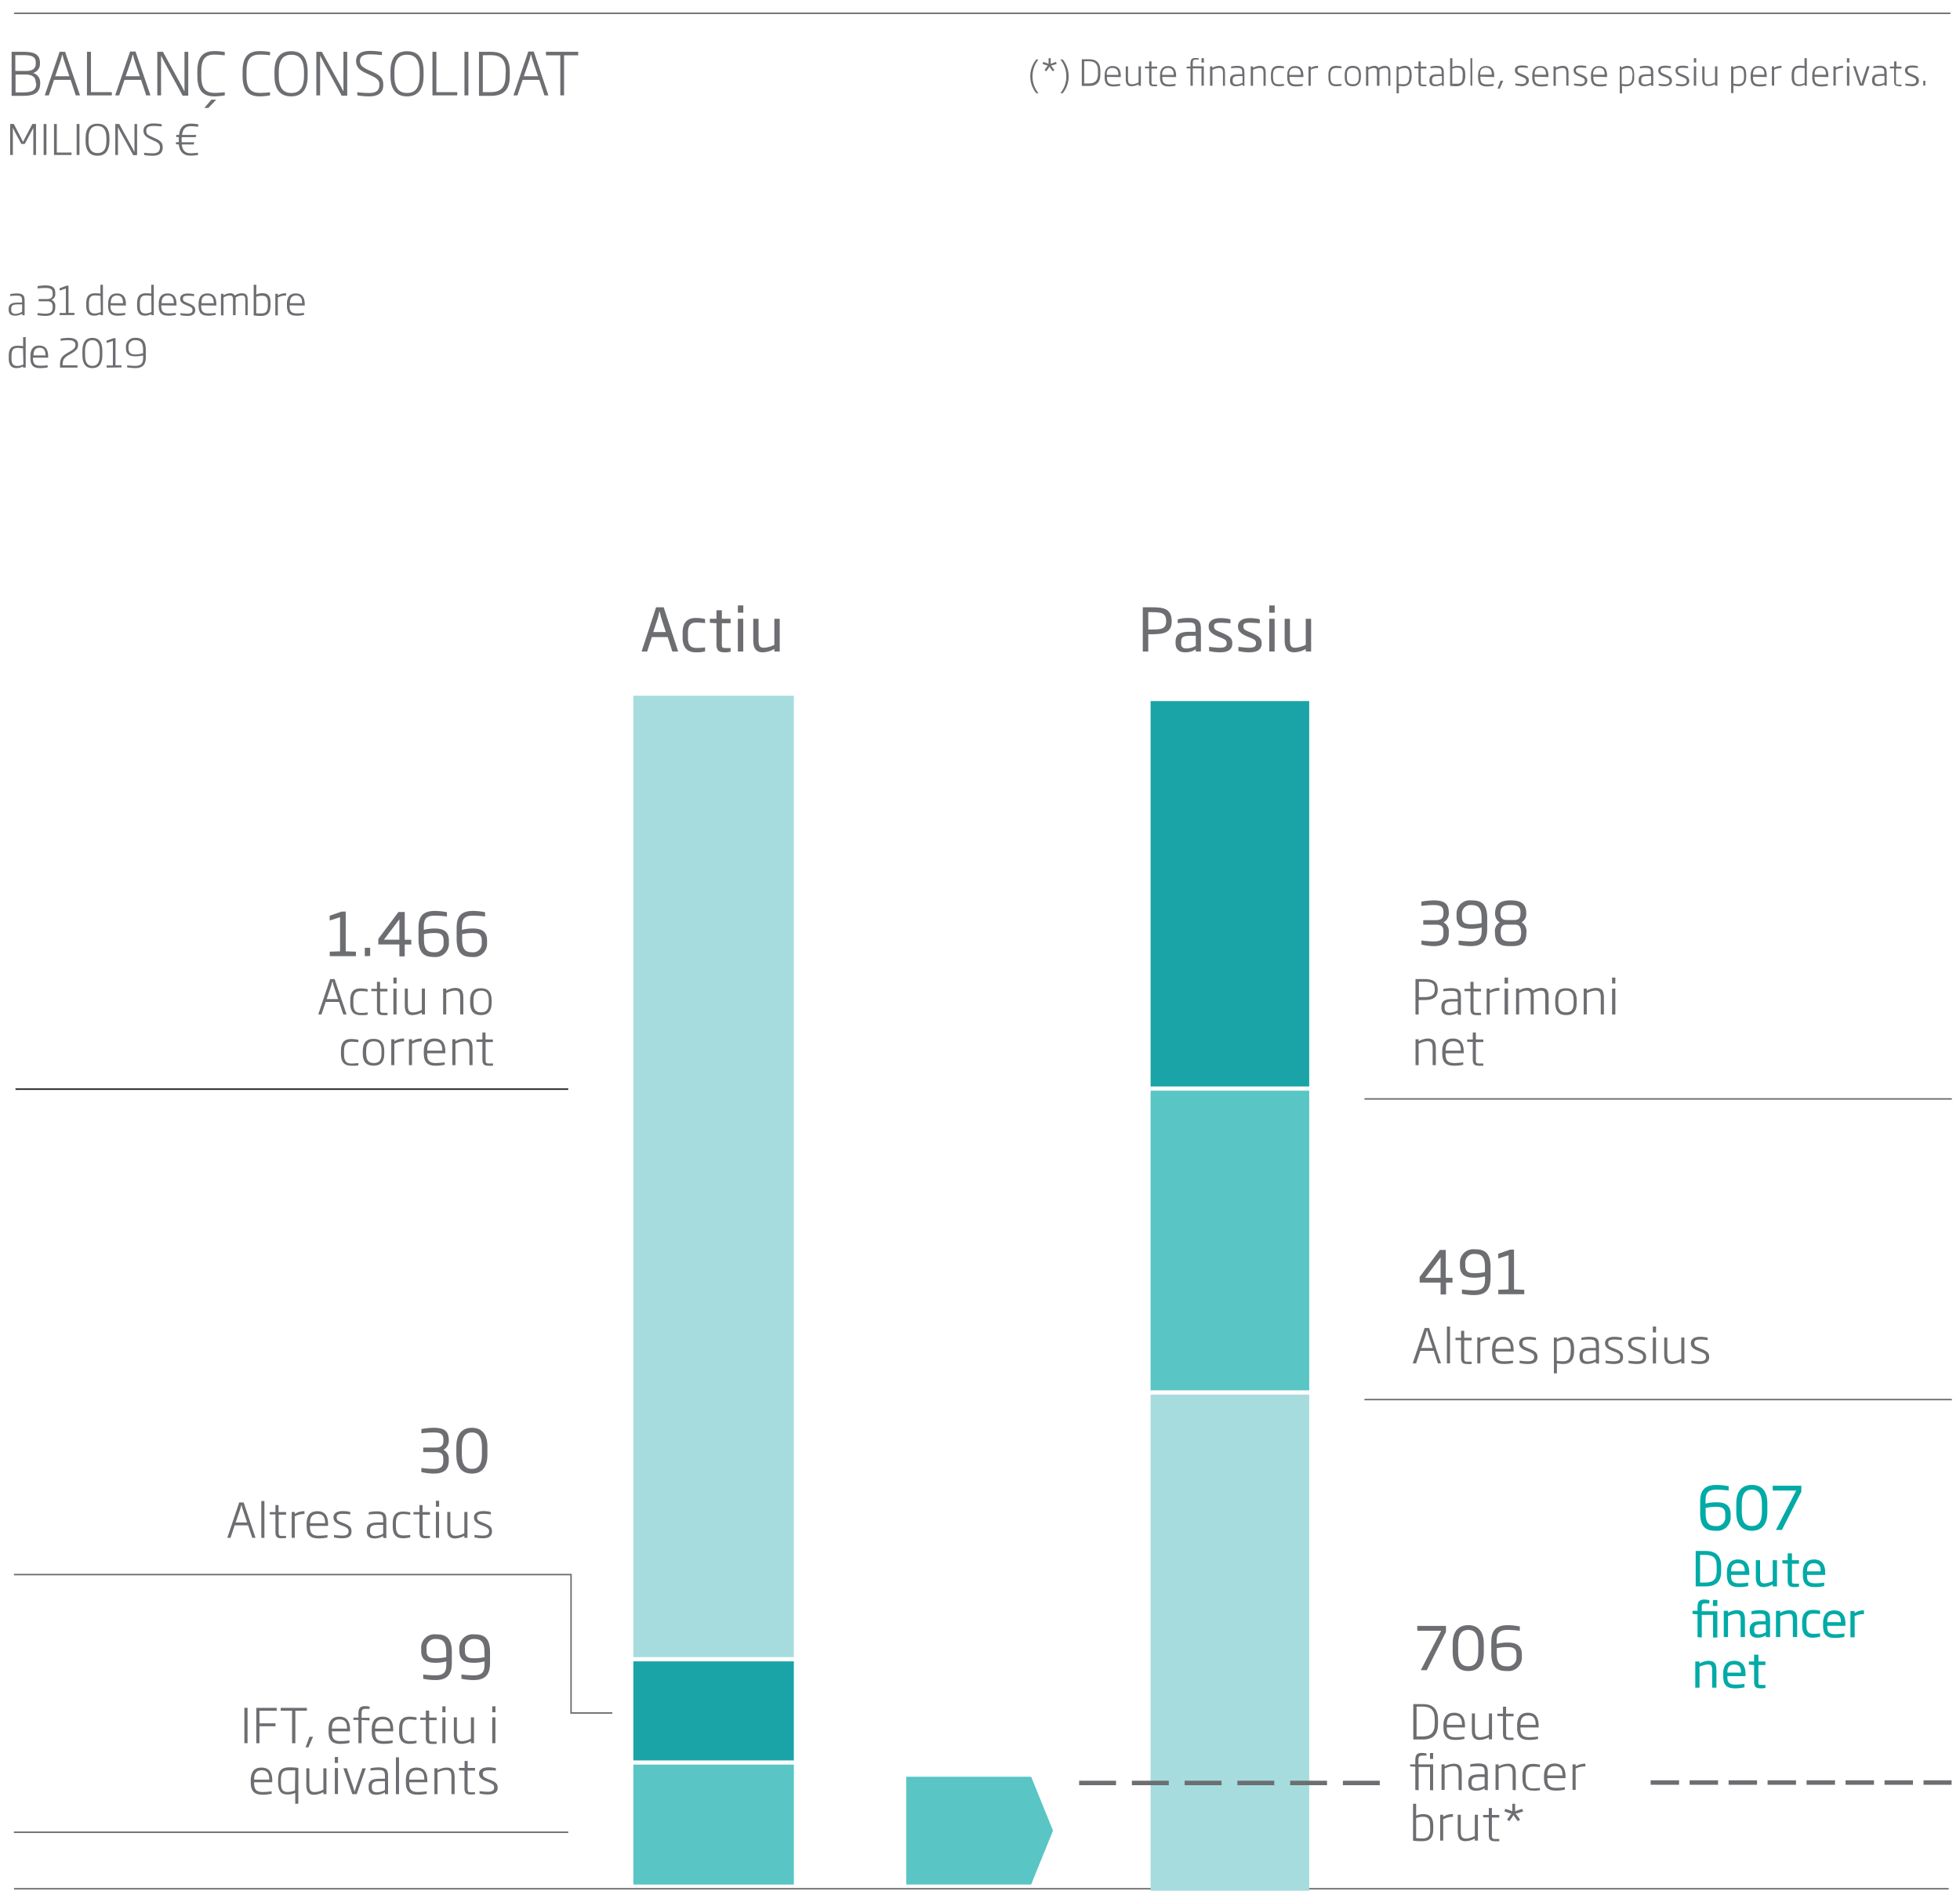 <svg id="_2019" data-name="2019" xmlns="http://www.w3.org/2000/svg" viewBox="0 0 328.82 317.26"><defs><style>.cls-1,.cls-10,.cls-6,.cls-7,.cls-9{fill:none;stroke-miterlimit:10;}.cls-1{stroke:#706f6f;}.cls-1,.cls-10,.cls-9{stroke-width:0.25px;}.cls-2{fill:#6d6e71;}.cls-3{fill:#a6dcdd;}.cls-4{fill:#1aa4a7;}.cls-5{fill:#59c5c5;}.cls-10,.cls-6,.cls-7{stroke:#6d6e71;}.cls-6,.cls-7{stroke-width:0.75px;}.cls-6{stroke-dasharray:6.19 2.66;}.cls-7{stroke-dasharray:4.77 1.77;}.cls-8{fill:#00aaa6;}.cls-9{stroke:#231f20;}</style></defs><title>balance-consolidado-mobile-CAT</title><line class="cls-1" x1="2.35" y1="316.87" x2="326.92" y2="316.87"/><line class="cls-1" x1="2.37" y1="2.23" x2="327.22" y2="2.23"/><path class="cls-2" d="M3.82,16.08c-.9,0-1.16,0-1.87,0V8.69c.64,0,1,0,1.89,0,1.83,0,2.86.35,2.86,1.86v.09a1.56,1.56,0,0,1-1.17,1.61A1.6,1.6,0,0,1,6.74,13.9V14C6.74,15.67,5.6,16.08,3.82,16.08ZM6,10.52c0-1.09-.74-1.27-2.2-1.27l-1.23,0v2.65H4.28C5.75,11.92,6,11.3,6,10.61Zm0,3.38c0-.75-.31-1.4-1.8-1.4H2.61v3c.38,0,.7,0,1.21,0,1.5,0,2.26-.3,2.26-1.46Z"/><path class="cls-2" d="M12.71,16l-.86-2.6H9.06L8.19,16H7.51L10,8.69h.92L13.42,16Zm-1.9-5.67a10,10,0,0,1-.32-1.14h-.06c-.1.41-.2.76-.32,1.14l-.85,2.46h2.38Z"/><path class="cls-2" d="M14.59,16V8.69h.67v6.77h3.5V16Z"/><path class="cls-2" d="M24.53,16l-.86-2.6H20.88L20,16h-.68l2.5-7.35h.92L25.24,16Zm-1.9-5.67a8.3,8.3,0,0,1-.31-1.14h-.07c-.1.41-.2.76-.32,1.14l-.85,2.46h2.38Z"/><path class="cls-2" d="M30.64,16.05l-3.1-5.71c-.17-.32-.35-.68-.52-1h0c0,.4,0,.84,0,1.27V16h-.63V8.69h.94l3.11,5.65c.16.3.35.68.51,1h0c0-.47,0-.91,0-1.29V8.69h.63v7.36Z"/><path class="cls-2" d="M36,16.17c-1.76,0-2.89-.79-2.89-3.39v-.84c0-2.58,1.13-3.37,2.89-3.37a10.75,10.75,0,0,1,1.71.15v.55c-.41,0-1.08-.11-1.71-.11-1.52,0-2.23.73-2.23,2.78v.84c0,2.05.71,2.8,2.23,2.8.65,0,1.3-.07,1.71-.11V16A11.09,11.09,0,0,1,36,16.17Zm-1.05,1.94h-.68l1.2-1.39h.81Z"/><path class="cls-2" d="M43.59,16.17c-1.75,0-2.89-.79-2.89-3.39v-.84c0-2.58,1.14-3.37,2.89-3.37a10.62,10.62,0,0,1,1.71.15v.55a13.05,13.05,0,0,0-1.71-.11c-1.52,0-2.23.73-2.23,2.78v.84c0,2.05.71,2.8,2.23,2.8a12.17,12.17,0,0,0,1.71-.11V16A11,11,0,0,1,43.59,16.17Z"/><path class="cls-2" d="M48.84,16.17c-1.77,0-2.79-1.09-2.79-3.42V12c0-2.32,1-3.41,2.79-3.41S51.61,9.66,51.61,12v.77C51.61,15.08,50.59,16.17,48.84,16.17ZM51,12c0-2.13-.89-2.82-2.11-2.82s-2.12.69-2.12,2.82v.77c0,2.13.89,2.83,2.12,2.83S51,14.88,51,12.75Z"/><path class="cls-2" d="M57.32,16.05l-3.1-5.71c-.17-.32-.36-.68-.52-1h0c0,.4,0,.84,0,1.27V16h-.63V8.69H54l3.11,5.65c.16.3.35.68.51,1h0c0-.47,0-.91,0-1.29V8.69h.63v7.36Z"/><path class="cls-2" d="M61.94,16.17a11.6,11.6,0,0,1-2-.18v-.52a17.14,17.14,0,0,0,2,.13c1.08,0,1.71-.37,1.71-1.37,0-.72-.34-1.07-1.31-1.52l-1-.47c-1-.46-1.6-1-1.6-2,0-1.18.82-1.7,2.34-1.7a11.67,11.67,0,0,1,2,.17v.54a18.43,18.43,0,0,0-2-.13c-1.05,0-1.69.27-1.69,1.12,0,.66.37,1,1.23,1.42l1,.45c1.14.53,1.68,1,1.68,2.09C64.32,15.51,63.52,16.17,61.94,16.17Z"/><path class="cls-2" d="M68.29,16.17c-1.76,0-2.78-1.09-2.78-3.42V12c0-2.32,1-3.41,2.78-3.41S71.06,9.66,71.06,12v.77C71.06,15.08,70,16.17,68.29,16.17ZM70.4,12c0-2.13-.88-2.82-2.11-2.82s-2.12.69-2.12,2.82v.77c0,2.13.89,2.83,2.12,2.83s2.11-.7,2.11-2.83Z"/><path class="cls-2" d="M72.55,16V8.69h.66v6.77h3.5V16Z"/><path class="cls-2" d="M77.92,16V8.69h.66V16Z"/><path class="cls-2" d="M82.36,16.08c-.83,0-1.26,0-2,0V8.69c.79,0,1.07,0,2,0,2.21,0,3.16,1.13,3.16,3.26v.87C85.52,14.92,84.61,16.08,82.36,16.08Zm2.49-4.16c0-2-.87-2.67-2.54-2.67L81,9.27v6.19c.38,0,.8,0,1.27,0,1.67,0,2.54-.72,2.54-2.71Z"/><path class="cls-2" d="M91.34,16l-.86-2.6h-2.8L86.81,16h-.67l2.49-7.35h.92L92,16Zm-1.9-5.67a10,10,0,0,1-.32-1.14h-.07c-.1.41-.2.76-.32,1.14l-.85,2.46h2.39Z"/><path class="cls-2" d="M94.63,9.28V16H94V9.28H91.59V8.69H97v.59Z"/><path class="cls-2" d="M5.59,26V22.27c0-.31,0-.52,0-.82h0c-.12.25-.24.47-.36.7l-1.08,2H3.58l-1.07-2-.35-.7h0c0,.3,0,.5,0,.82V26H1.7v-5.2h.62l1.24,2.39.31.62h0l.31-.63,1.25-2.38h.61V26Z"/><path class="cls-2" d="M7.32,26v-5.2h.47V26Z"/><path class="cls-2" d="M9.06,26v-5.2h.47v4.79H12V26Z"/><path class="cls-2" d="M12.86,26v-5.2h.47V26Z"/><path class="cls-2" d="M16.36,26.13c-1.25,0-2-.77-2-2.41v-.55c0-1.64.72-2.42,2-2.42s2,.78,2,2.42v.55C18.32,25.36,17.59,26.13,16.36,26.13Zm1.49-3c0-1.5-.63-2-1.49-2s-1.5.49-1.5,2v.55c0,1.5.63,2,1.5,2s1.49-.49,1.49-2Z"/><path class="cls-2" d="M22.36,26.05l-2.2-4c-.12-.23-.25-.48-.37-.73h0c0,.29,0,.6,0,.9V26h-.45v-5.2H20l2.2,4,.36.71h0c0-.33,0-.64,0-.91v-3.8H23v5.21Z"/><path class="cls-2" d="M25.62,26.13A8.25,8.25,0,0,1,24.18,26v-.37a12.62,12.62,0,0,0,1.44.09c.77,0,1.21-.26,1.21-1,0-.51-.24-.76-.93-1.08l-.7-.33c-.7-.32-1.13-.68-1.13-1.39s.57-1.21,1.65-1.21a8.12,8.12,0,0,1,1.41.13v.38a12.11,12.11,0,0,0-1.39-.09c-.75,0-1.2.19-1.2.79s.26.73.87,1l.7.32c.82.37,1.19.74,1.19,1.48C27.3,25.66,26.74,26.13,25.62,26.13Z"/><path class="cls-2" d="M30.54,22.64h2.4l-.11.37H30.49a6.17,6.17,0,0,0,0,.86h2.1l-.1.37h-2c.17,1.19.73,1.47,1.52,1.47.37,0,.87-.05,1.2-.08V26a7.61,7.61,0,0,1-1.22.11c-1,0-1.8-.4-2-1.89h-.47v-.37H30A6.21,6.21,0,0,1,30,23h-.43v-.37h.47c.18-1.51,1-1.89,2-1.89a6.42,6.42,0,0,1,1.22.12v.39c-.33,0-.83-.08-1.2-.08C31.25,21.18,30.7,21.46,30.54,22.64Z"/><path class="cls-2" d="M3.72,52.87v-.25a2.32,2.32,0,0,1-1.2.34c-.7,0-1.07-.32-1.07-1v-.1c0-.91.59-1.1,1.64-1.1H3.7v-.3c0-.7-.15-.87-1-.87a8,8,0,0,0-1,.08v-.32a5.3,5.3,0,0,1,1.08-.12c1.14,0,1.35.38,1.35,1.23v2.44Zm0-1.8H3.09c-.86,0-1.21.12-1.21.76V52c0,.49.28.66.73.66A2.2,2.2,0,0,0,3.7,52.3Z"/><path class="cls-2" d="M7.59,53a7.55,7.55,0,0,1-1.29-.13v-.34c.39,0,.81.09,1.28.09.88,0,1.25-.26,1.25-1v-.19c0-.44-.09-.88-.9-.88H6.48v-.38H7.93c.8,0,.9-.43.9-.89v-.09c0-.64-.28-.88-1.25-.88a10.47,10.47,0,0,0-1.27.09V48a9.3,9.3,0,0,1,1.28-.12c1.18,0,1.68.35,1.68,1.26v.09a1,1,0,0,1-.66,1.08,1,1,0,0,1,.66,1.07v.19C9.27,52.56,8.71,53,7.59,53Z"/><path class="cls-2" d="M10,52.87v-.36l1.05,0v-4.1L10,48.74v-.38l1.16-.43h.33v4.56l1,0v.36Z"/><path class="cls-2" d="M16.86,52.87v-.2a2.2,2.2,0,0,1-1.07.29c-.86,0-1.32-.48-1.32-1.63v-.44c0-1.31.58-1.69,1.5-1.69a5,5,0,0,1,.88.07v-1.5h.42v5.1Zm0-3.23a7,7,0,0,0-.86-.08c-.71,0-1.08.26-1.08,1.33v.44c0,.9.28,1.26,1,1.26a2.33,2.33,0,0,0,1-.26Z"/><path class="cls-2" d="M18.53,51.23v.08c0,.82.23,1.27,1.21,1.27A9.19,9.19,0,0,0,21,52.49v.34a5.61,5.61,0,0,1-1.24.13c-1.22,0-1.62-.55-1.62-1.74V51c0-1.13.46-1.77,1.49-1.77s1.49.63,1.49,1.81v.22Zm2.1-.42c0-.64-.17-1.24-1-1.24s-1.05.62-1.05,1.24v.06h2.1Z"/><path class="cls-2" d="M25.39,52.87v-.2a2.26,2.26,0,0,1-1.07.29c-.86,0-1.32-.48-1.32-1.63v-.44c0-1.31.58-1.69,1.49-1.69a5,5,0,0,1,.88.07v-1.5h.43v5.1Zm0-3.23a6.85,6.85,0,0,0-.85-.08c-.71,0-1.08.26-1.08,1.33v.44c0,.9.28,1.26.95,1.26a2.25,2.25,0,0,0,1-.26Z"/><path class="cls-2" d="M27.06,51.23v.08c0,.82.22,1.27,1.2,1.27a9.22,9.22,0,0,0,1.23-.09v.34a5.77,5.77,0,0,1-1.24.13c-1.22,0-1.62-.55-1.62-1.74V51c0-1.13.46-1.77,1.49-1.77s1.49.63,1.49,1.81v.22Zm2.1-.42c0-.64-.18-1.24-1-1.24s-1.05.62-1.05,1.24v.06h2.1Z"/><path class="cls-2" d="M31.42,53a5.87,5.87,0,0,1-1.15-.13v-.34a9.07,9.07,0,0,0,1.14.1c.67,0,.89-.23.89-.59s-.16-.5-.81-.76l-.26-.1c-.69-.28-1-.56-1-1.07s.41-.87,1.28-.87a4.49,4.49,0,0,1,1.05.12v.33a7.86,7.86,0,0,0-1-.08c-.6,0-.87.11-.87.5s.19.48.74.7l.26.11c.8.34,1.06.57,1.06,1.11S32.43,53,31.42,53Z"/><path class="cls-2" d="M33.75,51.23v.08c0,.82.22,1.27,1.2,1.27a9.35,9.35,0,0,0,1.23-.09v.34a5.8,5.8,0,0,1-1.25.13c-1.22,0-1.61-.55-1.61-1.74V51c0-1.13.45-1.77,1.48-1.77s1.5.63,1.5,1.81v.22Zm2.1-.42c0-.64-.18-1.24-1.05-1.24s-1,.62-1,1.24v.06h2.1Z"/><path class="cls-2" d="M41.16,52.87V50.48c0-.57,0-.91-.63-.91a2.15,2.15,0,0,0-1,.34,2.32,2.32,0,0,1,0,.57v2.39h-.44V50.48c0-.58,0-.91-.59-.91a2.13,2.13,0,0,0-1,.34v3h-.43V49.29h.43v.28a2,2,0,0,1,1.09-.37.8.8,0,0,1,.8.4,2.07,2.07,0,0,1,1.16-.4c1,0,1,.67,1,1.28v2.39Z"/><path class="cls-2" d="M43.8,53a9.08,9.08,0,0,1-1.24-.08V47.77H43v1.64a2.41,2.41,0,0,1,1-.22c1,0,1.38.47,1.38,1.61v.46C45.36,52.49,44.87,53,43.8,53Zm1.13-2.16c0-.93-.29-1.23-1-1.23a2.44,2.44,0,0,0-.94.19v2.78c.26,0,.54,0,.81,0,.78,0,1.13-.31,1.13-1.32Z"/><path class="cls-2" d="M46.61,49.91v3h-.42V49.29h.42v.29A2.29,2.29,0,0,1,48,49.2v.38A3,3,0,0,0,46.61,49.91Z"/><path class="cls-2" d="M48.58,51.23v.08c0,.82.22,1.27,1.2,1.27A9.35,9.35,0,0,0,51,52.49v.34a5.8,5.8,0,0,1-1.25.13c-1.22,0-1.61-.55-1.61-1.74V51c0-1.13.45-1.77,1.48-1.77s1.5.63,1.5,1.81v.22Zm2.1-.42c0-.64-.18-1.24-1-1.24s-1.05.62-1.05,1.24v.06h2.1Z"/><path class="cls-2" d="M3.86,61.67v-.2a2.2,2.2,0,0,1-1.07.29c-.86,0-1.32-.48-1.32-1.63v-.45C1.47,58.38,2.05,58,3,58a5,5,0,0,1,.88.08V56.56h.43v5.11Zm0-3.24c-.34,0-.66-.07-.85-.07-.71,0-1.08.25-1.08,1.32v.45c0,.9.28,1.26,1,1.26a2.12,2.12,0,0,0,1-.27Z"/><path class="cls-2" d="M5.53,60v.08c0,.81.23,1.27,1.2,1.27A9.14,9.14,0,0,0,8,61.28v.35a5.69,5.69,0,0,1-1.24.13C5.5,61.76,5.1,61.21,5.1,60v-.25c0-1.12.46-1.77,1.49-1.77s1.49.64,1.49,1.82V60Zm2.1-.43c0-.64-.18-1.23-1-1.23s-1,.61-1,1.23v.06h2.1Z"/><path class="cls-2" d="M10.07,61.67V61.2c0-1.17.4-1.53,1.51-2.14.88-.49,1.07-.73,1.07-1.23s-.36-.76-1.24-.76a9.31,9.31,0,0,0-1.25.1v-.35a7.41,7.41,0,0,1,1.27-.14c1.13,0,1.67.35,1.67,1.15,0,.62-.27,1-1.27,1.56s-1.32.85-1.32,1.8v.09H13v.39Z"/><path class="cls-2" d="M15.5,61.76c-1.05,0-1.67-.66-1.67-2.16v-.76c0-1.5.62-2.16,1.67-2.16s1.67.66,1.67,2.16v.76C17.17,61.1,16.54,61.76,15.5,61.76Zm1.23-2.92c0-1.34-.52-1.77-1.23-1.77s-1.23.43-1.23,1.77v.76c0,1.35.52,1.78,1.23,1.78s1.23-.43,1.23-1.78Z"/><path class="cls-2" d="M17.89,61.67v-.36l1.05,0V57.19l-1.05.35v-.39l1.16-.42h.33v4.55l1,0v.36Z"/><path class="cls-2" d="M22.67,61.76a9,9,0,0,1-1.34-.13v-.35a12.59,12.59,0,0,0,1.32.1c1.18,0,1.36-.56,1.36-1.45v-.31a5.74,5.74,0,0,1-1.27.16c-.8,0-1.61-.19-1.61-1.31v-.24a1.47,1.47,0,0,1,1.63-1.55c.9,0,1.7.32,1.7,2v1.27C24.46,61.1,24,61.76,22.67,61.76ZM24,58.62c0-1.21-.49-1.55-1.25-1.55a1.07,1.07,0,0,0-1.19,1.16v.23c0,.83.51,1,1.2,1A5.13,5.13,0,0,0,24,59.27Z"/><rect class="cls-3" x="106.26" y="116.72" width="26.92" height="161.29"/><rect class="cls-4" x="193.03" y="117.62" width="26.61" height="64.65"/><rect class="cls-3" x="193.03" y="233.97" width="26.61" height="83.23"/><rect class="cls-5" x="193.03" y="182.98" width="26.61" height="50.27"/><rect class="cls-5" x="106.26" y="296.04" width="26.92" height="20.12"/><rect class="cls-4" x="106.26" y="278.72" width="26.92" height="16.62"/><polygon class="cls-5" points="172.99 298.08 152.04 298.08 152.04 316.16 172.99 316.16 176.66 307.12 172.99 298.08"/><line class="cls-6" x1="181.04" y1="299.12" x2="231.53" y2="299.12"/><line class="cls-7" x1="276.92" y1="299.05" x2="327.41" y2="299.05"/><path class="cls-2" d="M112.79,109.3l-.77-2.42h-2.66l-.79,2.42h-.93l2.43-7.42h1.27l2.43,7.42ZM111,103.87a9.06,9.06,0,0,1-.3-1.22h-.1a10.88,10.88,0,0,1-.3,1.22l-.71,2.17h2.11Z"/><path class="cls-2" d="M116.72,109.44c-1.5,0-2.2-.9-2.2-2.47v-.83c0-1.58.7-2.47,2.2-2.47a5.8,5.8,0,0,1,1.57.19v.68c-.67-.07-1.15-.1-1.44-.1-.88,0-1.43.33-1.43,1.7V107c0,1.36.55,1.7,1.43,1.7.29,0,.77,0,1.44-.09v.67A5.8,5.8,0,0,1,116.72,109.44Z"/><path class="cls-2" d="M121.56,109.44c-1,0-1.36-.36-1.36-1.4v-3.48l-1.11-.08v-.67h1.11v-1.43h.9v1.43h1.47v.75H121.1V108c0,.61.05.71.56.71a7.27,7.27,0,0,0,.91,0v.62A3.78,3.78,0,0,1,121.56,109.44Z"/><path class="cls-2" d="M123.79,102.79v-1.22h.91v1.22Zm0,6.51v-5.49h.9v5.49Z"/><path class="cls-2" d="M129.91,109.3v-.43a4.21,4.21,0,0,1-1.91.57c-1.36,0-1.63-.94-1.63-2.12v-3.51h.89v3.51c0,1,.16,1.35.93,1.35a4.8,4.8,0,0,0,1.72-.48v-4.38h.9v5.49Z"/><path class="cls-2" d="M57.59,170.19l-.7-2.1H54.64l-.71,2.1h-.54l2-5.94h.75l2,5.94Zm-1.54-4.58a8.23,8.23,0,0,1-.25-.92h-.06c-.08.33-.16.62-.26.92l-.68,2h1.92Z"/><path class="cls-2" d="M60.49,170.3c-1.19,0-1.73-.63-1.73-2v-.48c0-1.4.56-2,1.73-2a6,6,0,0,1,1.19.13v.4c-.53-.05-.88-.08-1.12-.08-.82,0-1.28.32-1.28,1.59v.48c0,1.29.45,1.59,1.28,1.59.23,0,.58,0,1.12-.09v.4A5.53,5.53,0,0,1,60.49,170.3Z"/><path class="cls-2" d="M64.24,170.3c-.74,0-1-.28-1-1.08v-2.93l-.94,0v-.4h.94v-1.17h.52v1.17H65v.44H63.77v2.9c0,.55.07.68.52.68a5.64,5.64,0,0,0,.73,0v.37A4,4,0,0,1,64.24,170.3Z"/><path class="cls-2" d="M66,165v-1h.54v1Zm0,5.19v-4.34h.53v4.34Z"/><path class="cls-2" d="M70.77,170.19v-.35a3.41,3.41,0,0,1-1.54.46c-1.07,0-1.32-.67-1.32-1.7v-2.75h.51v2.75c0,.93.21,1.25.9,1.25a3.47,3.47,0,0,0,1.45-.43v-3.57h.52v4.34Z"/><path class="cls-2" d="M77.2,170.19v-2.75c0-.93-.2-1.25-.89-1.25a3.52,3.52,0,0,0-1.45.42v3.58h-.52v-4.34h.52v.35a3.32,3.32,0,0,1,1.49-.46c1.12,0,1.38.59,1.38,1.7v2.75Z"/><path class="cls-2" d="M80.68,170.3c-1.24,0-1.81-.71-1.81-2.05v-.46c0-1.34.57-2,1.81-2s1.8.71,1.8,2v.46C82.48,169.59,81.91,170.3,80.68,170.3ZM82,167.79c0-1.12-.38-1.59-1.28-1.59s-1.29.47-1.29,1.59v.46c0,1.11.38,1.59,1.29,1.59s1.28-.48,1.28-1.59Z"/><path class="cls-2" d="M58.93,178.79c-1.19,0-1.73-.62-1.73-2v-.48c0-1.4.56-2,1.73-2a5.21,5.21,0,0,1,1.19.14v.4a10.32,10.32,0,0,0-1.12-.08c-.82,0-1.28.31-1.28,1.58v.48c0,1.3.45,1.59,1.28,1.59a10.65,10.65,0,0,0,1.12-.08v.4A5.72,5.72,0,0,1,58.93,178.79Z"/><path class="cls-2" d="M62.67,178.79c-1.23,0-1.81-.7-1.81-2v-.46c0-1.33.58-2.05,1.81-2.05s1.8.72,1.8,2.05v.46C64.47,178.09,63.9,178.79,62.67,178.79ZM64,176.28c0-1.11-.38-1.58-1.28-1.58s-1.29.47-1.29,1.58v.46c0,1.12.38,1.6,1.29,1.6s1.28-.48,1.28-1.6Z"/><path class="cls-2" d="M66.16,175.11v3.58h-.52v-4.34h.52v.35a2.76,2.76,0,0,1,1.63-.47v.48A3.36,3.36,0,0,0,66.16,175.11Z"/><path class="cls-2" d="M69.12,175.11v3.58h-.51v-4.34h.51v.35a2.78,2.78,0,0,1,1.63-.47v.48A3.38,3.38,0,0,0,69.12,175.11Z"/><path class="cls-2" d="M71.66,176.7v.09c0,1,.27,1.55,1.45,1.55a11.24,11.24,0,0,0,1.49-.12v.41a7,7,0,0,1-1.5.16c-1.48,0-2-.66-2-2.11v-.3c0-1.36.55-2.15,1.8-2.15s1.81.77,1.81,2.2v.27Zm2.54-.52c0-.77-.21-1.49-1.26-1.49s-1.27.74-1.27,1.49v.08H74.2Z"/><path class="cls-2" d="M78.75,178.69v-2.75c0-.93-.2-1.25-.89-1.25a3.56,3.56,0,0,0-1.45.42v3.58h-.52v-4.34h.52v.35a3.21,3.21,0,0,1,1.5-.47c1.12,0,1.37.6,1.37,1.71v2.75Z"/><path class="cls-2" d="M81.93,178.79c-.74,0-1-.28-1-1.08v-2.92l-1,0v-.4h1v-1.17h.52v1.17h1.24v.44H81.47v2.9c0,.55.07.68.52.68.21,0,.53,0,.72,0v.37A4,4,0,0,1,81.93,178.79Z"/><path class="cls-2" d="M55.32,160.41v-.75l1.73-.06v-5.73l-1.74.56v-.8l2-.7H58v6.67l1.71.06v.75Z"/><path class="cls-2" d="M61.2,160.41V159h.9v1.38Z"/><path class="cls-2" d="M67.9,158.45v2H67v-2H63.47v-.94L66.85,153H67.9v4.66H69v.8ZM67,154.23l-2.59,3.42H67Z"/><path class="cls-2" d="M72.85,160.55c-1.32,0-2.64-.29-2.64-3v-1.93c0-1.81.68-2.8,2.77-2.8a10.68,10.68,0,0,1,2,.22v.72a17.93,17.93,0,0,0-2-.15c-1.72,0-1.88.81-1.88,2V156a7.42,7.42,0,0,1,1.74-.23c1.24,0,2.47.26,2.47,2v.42A2.24,2.24,0,0,1,72.85,160.55Zm1.57-2.73c0-1.12-.59-1.29-1.59-1.29a7.83,7.83,0,0,0-1.7.19v.93c0,1.73.67,2.11,1.72,2.11a1.44,1.44,0,0,0,1.57-1.56Z"/><path class="cls-2" d="M79.26,160.55c-1.33,0-2.65-.29-2.65-3v-1.93c0-1.81.68-2.8,2.77-2.8a10.68,10.68,0,0,1,2,.22v.72a17.74,17.74,0,0,0-2-.15c-1.72,0-1.88.81-1.88,2V156a7.49,7.49,0,0,1,1.74-.23c1.24,0,2.47.26,2.47,2v.42A2.23,2.23,0,0,1,79.26,160.55Zm1.56-2.73c0-1.12-.59-1.29-1.59-1.29a7.83,7.83,0,0,0-1.7.19v.93c0,1.73.67,2.11,1.73,2.11a1.44,1.44,0,0,0,1.56-1.56Z"/><path class="cls-2" d="M238.92,167.78H238v2.42h-.53v-5.95l1.43,0c1.4,0,2.29.35,2.3,1.71V166C241.24,167.39,240.33,167.78,238.92,167.78Zm1.79-1.85c0-1-.57-1.23-1.77-1.23l-.9,0v2.58h.88c1.21,0,1.79-.29,1.79-1.27Z"/><path class="cls-2" d="M244.56,170.19v-.31a2.8,2.8,0,0,1-1.44.42c-.85,0-1.3-.39-1.3-1.25v-.12c0-1.1.71-1.33,2-1.33h.74v-.37c0-.84-.18-1-1.15-1a11.54,11.54,0,0,0-1.27.08v-.38a6.57,6.57,0,0,1,1.31-.15c1.38,0,1.64.47,1.64,1.49v3Zm0-2.18h-.74c-1,0-1.46.14-1.46.92v.15c0,.6.34.81.88.81a2.75,2.75,0,0,0,1.32-.39Z"/><path class="cls-2" d="M247.69,170.3c-.73,0-1-.28-1-1.08v-2.93l-1,0v-.4h1v-1.17h.52v1.17h1.25v.44h-1.25v2.9c0,.55.07.68.52.68a5.85,5.85,0,0,0,.73,0v.37A4.13,4.13,0,0,1,247.69,170.3Z"/><path class="cls-2" d="M249.92,166.61v3.58h-.51v-4.34h.51v.35a2.79,2.79,0,0,1,1.63-.46v.47A3.41,3.41,0,0,0,249.92,166.61Z"/><path class="cls-2" d="M252.42,165v-1H253v1Zm0,5.19v-4.34H253v4.34Z"/><path class="cls-2" d="M259.24,170.19v-2.9c0-.69-.05-1.1-.76-1.1a2.62,2.62,0,0,0-1.22.41,3.48,3.48,0,0,1,.05.69v2.9h-.52v-2.9c0-.7,0-1.1-.72-1.1a2.65,2.65,0,0,0-1.21.41v3.59h-.52v-4.34h.52v.34a2.36,2.36,0,0,1,1.32-.45,1,1,0,0,1,1,.49,2.52,2.52,0,0,1,1.4-.49c1.16,0,1.22.82,1.22,1.55v2.9Z"/><path class="cls-2" d="M262.72,170.3c-1.24,0-1.81-.71-1.81-2.05v-.46c0-1.34.57-2,1.81-2s1.8.71,1.8,2v.46C264.52,169.59,264,170.3,262.72,170.3Zm1.28-2.51c0-1.12-.38-1.59-1.28-1.59s-1.29.47-1.29,1.59v.46c0,1.11.38,1.59,1.29,1.59s1.28-.48,1.28-1.59Z"/><path class="cls-2" d="M268.55,170.19v-2.75c0-.93-.2-1.25-.89-1.25a3.56,3.56,0,0,0-1.45.42v3.58h-.52v-4.34h.52v.35a3.32,3.32,0,0,1,1.5-.46c1.12,0,1.37.59,1.37,1.7v2.75Z"/><path class="cls-2" d="M270.45,165v-1H271v1Zm0,5.19v-4.34H271v4.34Z"/><path class="cls-2" d="M240.35,178.69v-2.75c0-.93-.2-1.25-.9-1.25a3.61,3.61,0,0,0-1.45.42v3.58h-.52v-4.34H238v.35a3.21,3.21,0,0,1,1.5-.47c1.12,0,1.38.6,1.38,1.71v2.75Z"/><path class="cls-2" d="M242.52,176.7v.09c0,1,.28,1.55,1.46,1.55a11.24,11.24,0,0,0,1.49-.12v.41a7.2,7.2,0,0,1-1.51.16c-1.48,0-2-.66-2-2.11v-.3c0-1.36.55-2.15,1.79-2.15s1.81.77,1.81,2.2v.27Zm2.55-.52c0-.77-.22-1.49-1.27-1.49s-1.27.74-1.27,1.49v.08h2.55Z"/><path class="cls-2" d="M248.08,178.79c-.74,0-1-.28-1-1.08v-2.92l-.94,0v-.4h.94v-1.17h.52v1.17h1.25v.44h-1.25v2.9c0,.55.07.68.52.68.22,0,.54,0,.73,0v.37A4.09,4.09,0,0,1,248.08,178.79Z"/><path class="cls-2" d="M240.47,158.73a9.75,9.75,0,0,1-2-.26v-.69a16.1,16.1,0,0,0,2,.16c1.12,0,1.69-.24,1.69-1.36v-.25c0-.67-.13-1.2-1.25-1.2h-2.14v-.76h2.14c1.12,0,1.25-.58,1.25-1.24,0-1-.38-1.29-1.7-1.29a17,17,0,0,0-2,.14v-.71a11.7,11.7,0,0,1,2-.22c1.75,0,2.6.48,2.6,2.08a1.71,1.71,0,0,1-.9,1.62,1.62,1.62,0,0,1,.9,1.58v.25C243.07,158.2,242.11,158.73,240.47,158.73Z"/><path class="cls-2" d="M246.7,158.73a10.55,10.55,0,0,1-2-.22v-.72a17.54,17.54,0,0,0,2,.15c1.72,0,1.88-.81,1.88-2v-.35a7.49,7.49,0,0,1-1.74.23c-1.25,0-2.48-.26-2.48-2v-.42a2.24,2.24,0,0,1,2.49-2.35c1.33,0,2.65.29,2.65,2.95v1.92C249.48,157.74,248.8,158.73,246.7,158.73Zm1.86-4.78c0-1.73-.67-2.11-1.73-2.11a1.44,1.44,0,0,0-1.57,1.56v.38c0,1.11.59,1.28,1.6,1.28a7.83,7.83,0,0,0,1.7-.19Z"/><path class="cls-2" d="M253.42,158.73c-1.26,0-2.62-.1-2.62-2.28a1.76,1.76,0,0,1,.8-1.71,1.7,1.7,0,0,1-.77-1.56c0-1.82,1.33-2.13,2.62-2.13s2.6.31,2.6,2.13a1.68,1.68,0,0,1-.78,1.56,1.75,1.75,0,0,1,.81,1.71C256.08,158.63,254.71,158.73,253.42,158.73Zm.69-3.61h-1.35c-.79,0-1,.4-1,1.33,0,1.35.7,1.49,1.73,1.49s1.71-.14,1.71-1.49C255.15,155.52,254.91,155.12,254.11,155.12Zm-.69-3.28c-1,0-1.69.16-1.69,1.34,0,.73.24,1.16,1,1.16h1.35c.8,0,1-.43,1-1.16C255.14,152,254.42,151.84,253.42,151.84Z"/><path class="cls-2" d="M241.23,228.73l-.7-2.11h-2.25l-.71,2.11H237l2-5.94h.75l2,5.94Zm-1.54-4.58c-.1-.31-.18-.6-.25-.92h-.06c-.08.32-.16.61-.26.92l-.68,2h1.92Z"/><path class="cls-2" d="M242.74,228.73v-6.18h.52v6.18Z"/><path class="cls-2" d="M246.12,228.83c-.74,0-1-.28-1-1.08v-2.92l-.94,0v-.4h.94v-1.17h.52v1.17h1.25v.44h-1.25v2.9c0,.55.07.68.52.68.22,0,.54,0,.73,0v.37A4.09,4.09,0,0,1,246.12,228.83Z"/><path class="cls-2" d="M248.35,225.15v3.58h-.51v-4.34h.51v.35a2.78,2.78,0,0,1,1.63-.47v.48A3.38,3.38,0,0,0,248.35,225.15Z"/><path class="cls-2" d="M250.88,226.74v.09c0,1,.28,1.55,1.46,1.55a11.24,11.24,0,0,0,1.49-.12v.41a7.2,7.2,0,0,1-1.51.16c-1.48,0-2-.66-2-2.11v-.3c0-1.36.56-2.15,1.8-2.15s1.81.77,1.81,2.2v.27Zm2.55-.52c0-.77-.22-1.49-1.27-1.49s-1.27.74-1.27,1.49v.08h2.55Z"/><path class="cls-2" d="M256.32,228.83a6.18,6.18,0,0,1-1.39-.16v-.41a10.23,10.23,0,0,0,1.38.12c.81,0,1.07-.28,1.07-.72s-.19-.6-1-.92l-.31-.12c-.83-.33-1.21-.67-1.21-1.29s.5-1.06,1.55-1.06a4.85,4.85,0,0,1,1.27.16v.4a9.66,9.66,0,0,0-1.25-.1c-.72,0-1,.13-1,.6s.23.58.9.85l.31.13c1,.41,1.29.69,1.29,1.35S257.55,228.83,256.32,228.83Z"/><path class="cls-2" d="M262.2,228.83a7.51,7.51,0,0,1-1-.1v1.67h-.51v-6h.5v.31a2.57,2.57,0,0,1,1.35-.43c1,0,1.54.59,1.54,2.09v.32C264.05,228.31,263.33,228.83,262.2,228.83Zm1.33-2.47c0-1.21-.32-1.62-1.1-1.62a2.81,2.81,0,0,0-1.26.37v3.18a7.8,7.8,0,0,0,1,.09c.86,0,1.33-.35,1.33-1.7Z"/><path class="cls-2" d="M267.73,228.73v-.31a2.81,2.81,0,0,1-1.45.41c-.84,0-1.29-.38-1.29-1.25v-.12c0-1.1.71-1.32,2-1.32h.74v-.37c0-.85-.19-1.05-1.15-1.05a9.86,9.86,0,0,0-1.28.09v-.38a6,6,0,0,1,1.32-.16c1.38,0,1.63.48,1.63,1.5v3Zm0-2.19H267c-1.05,0-1.46.15-1.46.92v.16c0,.6.33.8.88.8a2.75,2.75,0,0,0,1.32-.39Z"/><path class="cls-2" d="M270.75,228.83a6,6,0,0,1-1.39-.16v-.41a10.05,10.05,0,0,0,1.37.12c.82,0,1.07-.28,1.07-.72s-.19-.6-1-.92l-.31-.12c-.84-.33-1.22-.67-1.22-1.29s.5-1.06,1.55-1.06a4.72,4.72,0,0,1,1.27.16v.4a9.51,9.51,0,0,0-1.24-.1c-.72,0-1.05.13-1.05.6s.22.58.89.85l.32.13c1,.41,1.28.69,1.28,1.35S272,228.83,270.75,228.83Z"/><path class="cls-2" d="M274.6,228.83a6.18,6.18,0,0,1-1.39-.16v-.41a10.23,10.23,0,0,0,1.38.12c.81,0,1.07-.28,1.07-.72s-.19-.6-1-.92l-.31-.12c-.83-.33-1.21-.67-1.21-1.29s.5-1.06,1.55-1.06a4.85,4.85,0,0,1,1.27.16v.4a9.66,9.66,0,0,0-1.25-.1c-.72,0-1.05.13-1.05.6s.23.58.9.85l.31.13c1,.41,1.29.69,1.29,1.35S275.83,228.83,274.6,228.83Z"/><path class="cls-2" d="M277.29,223.54v-1h.54v1Zm0,5.19v-4.34h.53v4.34Z"/><path class="cls-2" d="M282.06,228.73v-.35a3.39,3.39,0,0,1-1.54.45c-1.07,0-1.32-.66-1.32-1.69v-2.75h.51v2.75c0,.92.21,1.24.9,1.24a3.48,3.48,0,0,0,1.45-.42v-3.57h.52v4.34Z"/><path class="cls-2" d="M285.15,228.83a6,6,0,0,1-1.39-.16v-.41a10.05,10.05,0,0,0,1.37.12c.82,0,1.07-.28,1.07-.72s-.19-.6-1-.92l-.31-.12c-.84-.33-1.22-.67-1.22-1.29s.5-1.06,1.55-1.06a4.78,4.78,0,0,1,1.27.16v.4a9.65,9.65,0,0,0-1.24-.1c-.72,0-1,.13-1,.6s.22.58.89.85l.31.13c1,.41,1.29.69,1.29,1.35S286.37,228.83,285.15,228.83Z"/><path class="cls-2" d="M242.6,215.17v2h-.92v-2h-3.51v-.94l3.38-4.53h1v4.67h1.13v.8Zm-.92-4.23-2.59,3.43h2.59Z"/><path class="cls-2" d="M247.26,217.27a10.44,10.44,0,0,1-2-.22v-.72a17.74,17.74,0,0,0,2,.15c1.72,0,1.88-.81,1.88-2v-.35a7.49,7.49,0,0,1-1.74.23c-1.25,0-2.47-.26-2.47-2v-.42a2.23,2.23,0,0,1,2.48-2.35c1.33,0,2.65.29,2.65,2.95v1.93C250,216.28,249.36,217.27,247.26,217.27Zm1.86-4.79c0-1.73-.67-2.11-1.73-2.11a1.44,1.44,0,0,0-1.57,1.56v.38c0,1.12.59,1.29,1.6,1.29a7.83,7.83,0,0,0,1.7-.19Z"/><path class="cls-2" d="M251.36,217.13v-.75l1.72-.06v-5.74l-1.73.56v-.8l2-.7H254v6.68l1.72.06v.75Z"/><path class="cls-2" d="M238.7,291.83c-.67,0-1,0-1.6,0v-5.94c.64,0,.86,0,1.6,0,1.78,0,2.55.92,2.55,2.64v.71C241.25,290.89,240.52,291.83,238.7,291.83Zm2-3.36c0-1.61-.7-2.16-2.05-2.16l-1,0v5c.31,0,.65,0,1,0,1.35,0,2.05-.58,2.05-2.18Z"/><path class="cls-2" d="M242.72,289.81v.09c0,1,.28,1.55,1.46,1.55a11.24,11.24,0,0,0,1.49-.12v.41a7.2,7.2,0,0,1-1.51.16c-1.48,0-2-.66-2-2.11v-.3c0-1.36.56-2.15,1.8-2.15s1.81.77,1.81,2.2v.27Zm2.55-.52c0-.77-.22-1.49-1.27-1.49s-1.27.74-1.27,1.49v.08h2.55Z"/><path class="cls-2" d="M249.79,291.8v-.35a3.36,3.36,0,0,1-1.54.45c-1.06,0-1.32-.66-1.32-1.69v-2.75h.51v2.75c0,.92.21,1.24.91,1.24a3.4,3.4,0,0,0,1.44-.42v-3.57h.52v4.34Z"/><path class="cls-2" d="M253.15,291.9c-.74,0-1-.28-1-1.08V287.9l-.94,0v-.4h.94v-1.17h.52v1.17h1.25v.44h-1.25v2.9c0,.55.08.68.52.68.22,0,.54,0,.73,0v.37A4.09,4.09,0,0,1,253.15,291.9Z"/><path class="cls-2" d="M255.08,289.81v.09c0,1,.27,1.55,1.46,1.55a11.24,11.24,0,0,0,1.49-.12v.41a7.2,7.2,0,0,1-1.51.16c-1.48,0-2-.66-2-2.11v-.3c0-1.36.55-2.15,1.8-2.15s1.81.77,1.81,2.2v.27Zm2.55-.52c0-.77-.22-1.49-1.27-1.49s-1.27.74-1.27,1.49v.08h2.55Z"/><path class="cls-2" d="M237.44,300.29v-3.9l-.87-.05V296h.87v-.59c0-.79.12-1.33,1.09-1.33a4.42,4.42,0,0,1,.78.09v.37a6.62,6.62,0,0,0-.73,0c-.55,0-.62.24-.62.91V296h2.47v4.34h-.52v-3.9H238v3.9Zm2.46-5.19v-1h.53v1Zm4.8,5.19v-2.75c0-.92-.2-1.24-.9-1.24a3.65,3.65,0,0,0-1.44.41v3.58h-.52V296h.52v.35a3.28,3.28,0,0,1,1.49-.46c1.12,0,1.38.59,1.38,1.7v2.75Zm4.37,0V300a2.71,2.71,0,0,1-1.44.42c-.85,0-1.3-.39-1.3-1.25V299c0-1.1.71-1.33,2-1.33h.74v-.36c0-.85-.18-1-1.15-1a9.83,9.83,0,0,0-1.27.09V296a6.66,6.66,0,0,1,1.31-.15c1.38,0,1.64.47,1.64,1.5v3Zm0-2.18h-.74c-1,0-1.46.15-1.46.92v.15c0,.6.34.81.88.81a2.75,2.75,0,0,0,1.32-.39Zm4.7,2.18v-2.75c0-.92-.2-1.24-.9-1.24a3.74,3.74,0,0,0-1.45.41v3.58h-.52V296h.52v.35a3.32,3.32,0,0,1,1.5-.46c1.12,0,1.37.59,1.37,1.7v2.75Zm3.39.11c-1.19,0-1.74-.63-1.74-2v-.48c0-1.4.56-2,1.74-2a5.21,5.21,0,0,1,1.19.14v.4a10.32,10.32,0,0,0-1.12-.08c-.82,0-1.28.31-1.28,1.58v.48c0,1.29.45,1.59,1.28,1.59a9.09,9.09,0,0,0,1.12-.09v.4A5,5,0,0,1,257.14,300.4Zm2.43-2.1v.1c0,1,.27,1.54,1.46,1.54a9.64,9.64,0,0,0,1.48-.12v.42a7,7,0,0,1-1.5.16c-1.48,0-2-.67-2-2.11V298c0-1.36.55-2.14,1.8-2.14s1.81.77,1.81,2.2v.26Zm2.54-.51c0-.77-.21-1.49-1.26-1.49s-1.27.74-1.27,1.49v.07h2.54Zm2.21-1.08v3.58h-.52V296h.52v.35a2.82,2.82,0,0,1,1.63-.46v.47A3.38,3.38,0,0,0,264.32,296.71Z"/><path class="cls-2" d="M238.55,308.89a11.47,11.47,0,0,1-1.49-.09v-6.19h.52v2a2.92,2.92,0,0,1,1.19-.26c1.15,0,1.68.57,1.68,1.95v.56C240.45,308.32,239.85,308.89,238.55,308.89Zm1.37-2.61c0-1.13-.34-1.49-1.2-1.49a3,3,0,0,0-1.14.23v3.36c.31,0,.65.05,1,.05.95,0,1.36-.37,1.36-1.59Z"/><path class="cls-2" d="M242.12,305.21v3.58h-.51v-4.34h.51v.35a2.77,2.77,0,0,1,1.63-.46v.47A3.38,3.38,0,0,0,242.12,305.21Z"/><path class="cls-2" d="M247.42,308.79v-.35a3.43,3.43,0,0,1-1.54.45c-1.07,0-1.32-.66-1.32-1.69v-2.75h.51v2.75c0,.93.21,1.25.9,1.25a3.51,3.51,0,0,0,1.45-.43v-3.57h.52v4.34Z"/><path class="cls-2" d="M250.77,308.89c-.74,0-1-.28-1-1.08v-2.92l-.95,0v-.4h.95v-1.17h.52v1.17h1.24v.44h-1.24v2.9c0,.55.07.68.52.68.21,0,.53,0,.72,0v.37A4,4,0,0,1,250.77,308.89Z"/><path class="cls-2" d="M254.77,304.13a3.39,3.39,0,0,1-.53.14,3.39,3.39,0,0,1,.35.42l.43.58-.38.27-.42-.58a5.27,5.27,0,0,1-.31-.46,3.85,3.85,0,0,1-.28.45l-.43.59-.37-.27.42-.59a4.46,4.46,0,0,1,.34-.42,3.8,3.8,0,0,1-.51-.13l-.69-.23.13-.44.69.22.51.19c0-.17,0-.36,0-.53v-.73h.46v.73a3.51,3.51,0,0,1,0,.55l.51-.2.69-.23.15.44Z"/><path class="cls-2" d="M239.36,280.2h-1l3.41-6.61h-4v-.82h4.81v1Z"/><path class="cls-2" d="M246.32,280.34c-1.66,0-2.61-1.06-2.61-3.13v-1.43c0-2.08.95-3.13,2.61-3.13s2.61,1.05,2.61,3.13v1.43C248.93,279.28,248,280.34,246.32,280.34Zm1.69-4.56c0-1.76-.71-2.34-1.69-2.34s-1.69.58-1.69,2.34v1.43c0,1.76.72,2.34,1.69,2.34S248,279,248,277.21Z"/><path class="cls-2" d="M252.84,280.34c-1.33,0-2.65-.29-2.65-2.95v-1.93c0-1.82.68-2.81,2.78-2.81a10.68,10.68,0,0,1,2,.22v.72a17.94,17.94,0,0,0-2-.15c-1.72,0-1.88.81-1.88,2v.35a7.49,7.49,0,0,1,1.74-.23c1.25,0,2.48.26,2.48,2V278A2.24,2.24,0,0,1,252.84,280.34Zm1.57-2.73c0-1.12-.59-1.29-1.6-1.29a7.83,7.83,0,0,0-1.7.19v.93c0,1.73.67,2.11,1.73,2.11a1.44,1.44,0,0,0,1.57-1.56Z"/><path class="cls-8" d="M286.14,266.14h-1.66V260.2h1.66c1.85,0,2.61,1,2.61,2.48v1C288.75,265.16,288.05,266.14,286.14,266.14Zm1.86-3.46c0-1.35-.65-1.82-1.92-1.82h-.87v4.64h.87c1.27,0,1.92-.5,1.92-1.85Z"/><path class="cls-8" d="M290.42,264.21v.09c0,.76.11,1.33,1.33,1.33a9.18,9.18,0,0,0,1.53-.13v.58a6.22,6.22,0,0,1-1.56.18c-1.56,0-2-.7-2-2.12v-.34c0-1.38.62-2.17,1.86-2.17s1.89.78,1.89,2.26v.32Zm2.29-.67c0-.54-.12-1.28-1.14-1.28s-1.14.74-1.14,1.28v.08h2.28Z"/><path class="cls-8" d="M297.4,266.14v-.34a3.42,3.42,0,0,1-1.52.46c-1.09,0-1.31-.76-1.31-1.71v-2.8h.71v2.8c0,.8.13,1.09.75,1.09a3.81,3.81,0,0,0,1.37-.39v-3.5h.72v4.39Z"/><path class="cls-8" d="M301,266.26c-.8,0-1.09-.29-1.09-1.12v-2.79l-.89-.07v-.53h.89V260.6h.72v1.15h1.18v.6h-1.18v2.76c0,.49,0,.57.45.57a6.78,6.78,0,0,0,.73,0v.5A3.08,3.08,0,0,1,301,266.26Z"/><path class="cls-8" d="M303.16,264.21v.09c0,.76.12,1.33,1.33,1.33a9.31,9.31,0,0,0,1.54-.13v.58a6.32,6.32,0,0,1-1.57.18c-1.56,0-2-.7-2-2.12v-.34c0-1.38.62-2.17,1.87-2.17s1.88.78,1.88,2.26v.32Zm2.29-.67c0-.54-.11-1.28-1.13-1.28s-1.15.74-1.15,1.28v.08h2.28Z"/><path class="cls-8" d="M284.79,274.64v-3.8l-.84-.08v-.52h.84v-.52c0-.74.09-1.37,1.13-1.37a3.57,3.57,0,0,1,.85.11V269c-.12,0-.49,0-.77,0-.48,0-.5.24-.5.8v.52h2.61v4.4h-.72v-3.8H285.5v3.8Zm2.59-5.21v-1h.73v1Zm4.64,5.21v-2.81c0-.8-.13-1.08-.74-1.08a3.65,3.65,0,0,0-1.38.39v3.5h-.71v-4.4h.71v.35a3.18,3.18,0,0,1,1.46-.46c1.17,0,1.38.63,1.38,1.7v2.81Zm4.23,0v-.3a2.4,2.4,0,0,1-1.4.41c-.82,0-1.31-.37-1.31-1.24v-.16c0-1.16.79-1.36,2-1.36h.66v-.32c0-.76-.15-.93-1-.93a12.26,12.26,0,0,0-1.36.09v-.51a5.07,5.07,0,0,1,1.41-.19c1.47,0,1.7.54,1.7,1.54v3Zm0-2.11h-.66c-.92,0-1.3.11-1.3.82v.21c0,.5.3.63.74.63a2.53,2.53,0,0,0,1.22-.35Zm4.53,2.11v-2.81c0-.8-.13-1.08-.74-1.08a3.65,3.65,0,0,0-1.38.39v3.5h-.71v-4.4h.71v.35a3.15,3.15,0,0,1,1.46-.46c1.17,0,1.38.63,1.38,1.7v2.81Zm3.32.11c-1.2,0-1.76-.73-1.76-2v-.66c0-1.27.56-2,1.76-2a4.51,4.51,0,0,1,1.25.15v.55a10.91,10.91,0,0,0-1.15-.08c-.7,0-1.14.26-1.14,1.36v.66c0,1.09.44,1.37,1.14,1.37.23,0,.62,0,1.15-.08v.54A4.51,4.51,0,0,1,304.07,274.75Zm2.45-2v.08c0,.76.12,1.34,1.33,1.34a10.53,10.53,0,0,0,1.54-.13v.58a6.44,6.44,0,0,1-1.57.17c-1.56,0-2-.69-2-2.12v-.33c0-1.39.62-2.17,1.87-2.17s1.88.78,1.88,2.26v.32Zm2.29-.68c0-.53-.11-1.28-1.14-1.28s-1.14.75-1.14,1.28v.08h2.28Zm2.31-.88v3.49h-.71v-4.4h.71v.35a2.49,2.49,0,0,1,1.56-.46v.64A3.23,3.23,0,0,0,311.12,271.15Z"/><path class="cls-8" d="M287.24,283.14v-2.81c0-.8-.12-1.09-.73-1.09a3.89,3.89,0,0,0-1.39.39v3.51h-.71v-4.4h.71v.34a3.32,3.32,0,0,1,1.47-.45c1.17,0,1.37.63,1.37,1.7v2.81Z"/><path class="cls-8" d="M289.8,281.2v.09c0,.76.11,1.33,1.32,1.33a10.58,10.58,0,0,0,1.54-.12v.57a6.32,6.32,0,0,1-1.57.18c-1.56,0-2-.7-2-2.12v-.34c0-1.38.61-2.16,1.86-2.16s1.89.77,1.89,2.25v.32Zm2.28-.67c0-.54-.11-1.28-1.13-1.28s-1.15.74-1.15,1.28v.08h2.28Z"/><path class="cls-8" d="M295.37,283.25c-.8,0-1.09-.29-1.09-1.12v-2.79l-.88-.07v-.53h.88V277.6H295v1.14h1.18v.6H295v2.76c0,.49,0,.57.45.57a6.78,6.78,0,0,0,.73,0v.5A3,3,0,0,1,295.37,283.25Z"/><path class="cls-8" d="M287.88,256.81c-1.33,0-2.65-.29-2.65-2.95v-1.93c0-1.82.68-2.81,2.78-2.81a11.45,11.45,0,0,1,2,.22v.72a17.74,17.74,0,0,0-2-.15c-1.72,0-1.88.81-1.88,2v.35a7.49,7.49,0,0,1,1.74-.23c1.24,0,2.47.26,2.47,2v.42A2.23,2.23,0,0,1,287.88,256.81Zm1.56-2.73c0-1.12-.59-1.29-1.59-1.29a7.83,7.83,0,0,0-1.7.19v.93c0,1.73.67,2.11,1.73,2.11a1.43,1.43,0,0,0,1.56-1.56Z"/><path class="cls-8" d="M293.9,256.81c-1.66,0-2.61-1.06-2.61-3.13v-1.43c0-2.08.95-3.13,2.61-3.13s2.6,1,2.6,3.13v1.43C296.5,255.75,295.55,256.81,293.9,256.81Zm1.69-4.56c0-1.76-.71-2.34-1.69-2.34s-1.69.58-1.69,2.34v1.43c0,1.76.72,2.34,1.69,2.34s1.69-.58,1.69-2.34Z"/><path class="cls-8" d="M298.94,256.67h-1l3.4-6.61h-3.94v-.81h4.8v1Z"/><path class="cls-2" d="M42.32,258l-.69-2.1H39.37l-.7,2.1h-.54l2-5.94h.74l2,5.94Zm-1.53-4.58a7.4,7.4,0,0,1-.26-.92h-.05c-.08.32-.16.61-.26.92l-.69,2h1.93Z"/><path class="cls-2" d="M43.84,258v-6.18h.52V258Z"/><path class="cls-2" d="M47.21,258.07c-.73,0-1-.28-1-1.08v-2.92l-.95,0v-.4h.95v-1.17h.52v1.17H48v.44H46.75V257c0,.55.07.68.52.68.21,0,.53,0,.73,0V258A4.2,4.2,0,0,1,47.21,258.07Z"/><path class="cls-2" d="M49.45,254.39V258h-.51v-4.34h.51V254a2.78,2.78,0,0,1,1.63-.47V254A3.38,3.38,0,0,0,49.45,254.39Z"/><path class="cls-2" d="M52,256v.09c0,1,.27,1.55,1.45,1.55a11.24,11.24,0,0,0,1.49-.12v.41a7,7,0,0,1-1.5.16c-1.48,0-2-.66-2-2.11v-.3c0-1.36.55-2.15,1.8-2.15s1.8.77,1.8,2.2V256Zm2.54-.52c0-.77-.22-1.49-1.26-1.49s-1.27.74-1.27,1.49v.08h2.54Z"/><path class="cls-2" d="M57.43,258.07a6,6,0,0,1-1.39-.16v-.41a10.05,10.05,0,0,0,1.37.12c.82,0,1.07-.28,1.07-.72s-.19-.6-1-.92l-.31-.11c-.84-.34-1.22-.68-1.22-1.3s.5-1.06,1.55-1.06a4.78,4.78,0,0,1,1.27.16v.4a9.65,9.65,0,0,0-1.24-.1c-.72,0-1.05.13-1.05.6s.22.58.89.85l.32.13c1,.41,1.28.69,1.28,1.35S58.65,258.07,57.43,258.07Z"/><path class="cls-2" d="M64.28,258v-.31a2.8,2.8,0,0,1-1.44.41c-.85,0-1.3-.38-1.3-1.25v-.12c0-1.1.71-1.32,2-1.32h.74V255c0-.85-.19-1-1.15-1a9.6,9.6,0,0,0-1.27.09v-.38a5.85,5.85,0,0,1,1.31-.16c1.38,0,1.64.48,1.64,1.5v3Zm0-2.18h-.74c-1,0-1.46.14-1.46.91v.16c0,.6.34.8.88.8a2.75,2.75,0,0,0,1.32-.39Z"/><path class="cls-2" d="M67.63,258.07c-1.19,0-1.74-.62-1.74-2v-.48c0-1.4.56-2,1.74-2a5.28,5.28,0,0,1,1.19.14v.4A10.32,10.32,0,0,0,67.7,254c-.82,0-1.28.31-1.28,1.58V256c0,1.3.45,1.59,1.28,1.59a11,11,0,0,0,1.12-.08v.4A5.72,5.72,0,0,1,67.63,258.07Z"/><path class="cls-2" d="M71.37,258.07c-.74,0-1-.28-1-1.08v-2.92l-1,0v-.4h1v-1.17h.52v1.17h1.24v.44H70.91V257c0,.55.07.68.52.68.21,0,.53,0,.72,0V258A4,4,0,0,1,71.37,258.07Z"/><path class="cls-2" d="M73.13,252.78v-1h.54v1Zm0,5.19v-4.34h.53V258Z"/><path class="cls-2" d="M77.9,258v-.35a3.39,3.39,0,0,1-1.54.45c-1.07,0-1.32-.66-1.32-1.69v-2.75h.51v2.75c0,.92.21,1.24.9,1.24a3.48,3.48,0,0,0,1.45-.42v-3.57h.52V258Z"/><path class="cls-2" d="M81,258.07a6,6,0,0,1-1.39-.16v-.41a10.05,10.05,0,0,0,1.37.12c.82,0,1.07-.28,1.07-.72s-.19-.6-1-.92l-.31-.11c-.84-.34-1.22-.68-1.22-1.3s.5-1.06,1.55-1.06a4.78,4.78,0,0,1,1.27.16v.4a9.65,9.65,0,0,0-1.24-.1c-.72,0-1.05.13-1.05.6s.22.58.89.85l.31.13c1,.41,1.29.69,1.29,1.35S82.21,258.07,81,258.07Z"/><path class="cls-2" d="M72.69,247.22a9.87,9.87,0,0,1-2-.26v-.69a16.47,16.47,0,0,0,2,.16c1.12,0,1.68-.24,1.68-1.36v-.25c0-.67-.13-1.2-1.24-1.2H71v-.77h2.15c1.11,0,1.24-.58,1.24-1.24,0-1-.38-1.29-1.69-1.29a17.32,17.32,0,0,0-2,.14v-.71a11.87,11.87,0,0,1,2-.22c1.74,0,2.59.48,2.59,2.08a1.7,1.7,0,0,1-.9,1.62,1.64,1.64,0,0,1,.9,1.59v.25C75.28,246.69,74.32,247.22,72.69,247.22Z"/><path class="cls-2" d="M79.17,247.22c-1.66,0-2.61-1.06-2.61-3.13v-1.43c0-2.08,1-3.13,2.61-3.13s2.6,1.05,2.6,3.13v1.43C81.77,246.16,80.82,247.22,79.17,247.22Zm1.68-4.56c0-1.76-.71-2.34-1.68-2.34s-1.69.58-1.69,2.34v1.43c0,1.76.72,2.34,1.69,2.34s1.68-.58,1.68-2.34Z"/><path class="cls-2" d="M41,292.45v-5.94h.53v5.94Z"/><path class="cls-2" d="M43.53,287v2.12h2.69v.49H43.53v2.85H43v-5.94h3.42V287Z"/><path class="cls-2" d="M49.55,287v5.46H49V287H47.09v-.48h4.39V287Z"/><path class="cls-2" d="M51.73,293.15h-.47l.65-1.78h.61Z"/><path class="cls-2" d="M55.68,290.46v.1c0,1,.27,1.54,1.45,1.54a11.24,11.24,0,0,0,1.49-.12v.42a7.09,7.09,0,0,1-1.5.16c-1.48,0-2-.67-2-2.11v-.31c0-1.36.55-2.14,1.8-2.14s1.8.77,1.8,2.2v.26Zm2.54-.51c0-.78-.21-1.5-1.26-1.5s-1.27.75-1.27,1.5V290h2.54Z"/><path class="cls-2" d="M60.66,288.55v3.9h-.53v-3.9l-.85,0v-.4h.85v-.59c0-.76.13-1.33,1.1-1.33a3.35,3.35,0,0,1,.78.09v.37c-.18,0-.48,0-.72,0-.56,0-.63.24-.63.91v.59H62v.44Z"/><path class="cls-2" d="M62.93,290.46v.1c0,1,.27,1.54,1.45,1.54a11.24,11.24,0,0,0,1.49-.12v.42a7.09,7.09,0,0,1-1.5.16c-1.48,0-2-.67-2-2.11v-.31c0-1.36.55-2.14,1.8-2.14s1.8.77,1.8,2.2v.26Zm2.54-.51c0-.78-.22-1.5-1.26-1.5s-1.28.75-1.28,1.5V290h2.54Z"/><path class="cls-2" d="M68.69,292.56c-1.19,0-1.73-.63-1.73-2V290c0-1.4.56-2,1.73-2a6,6,0,0,1,1.19.13v.4c-.52,0-.87-.08-1.12-.08-.82,0-1.27.32-1.27,1.59v.48c0,1.29.44,1.59,1.27,1.59.23,0,.58,0,1.12-.09v.4A5.45,5.45,0,0,1,68.69,292.56Z"/><path class="cls-2" d="M72.44,292.56c-.74,0-1-.28-1-1.08v-2.93l-.94,0v-.4h.94v-1.17H72v1.17h1.25v.44H72v2.9c0,.55.08.68.52.68a5.64,5.64,0,0,0,.73,0v.37A3.91,3.91,0,0,1,72.44,292.56Z"/><path class="cls-2" d="M74.21,287.26v-1h.53v1Zm0,5.19v-4.34h.52v4.34Z"/><path class="cls-2" d="M79,292.45v-.35a3.41,3.41,0,0,1-1.54.46c-1.06,0-1.32-.67-1.32-1.7v-2.75h.51v2.75c0,.93.21,1.25.91,1.25a3.43,3.43,0,0,0,1.44-.43v-3.57h.52v4.34Z"/><path class="cls-2" d="M82.58,287.26v-1h.54v1Zm0,5.19v-4.34h.53v4.34Z"/><path class="cls-2" d="M42.63,299v.09c0,1,.27,1.55,1.46,1.55a11.09,11.09,0,0,0,1.48-.12v.41a7,7,0,0,1-1.5.16c-1.48,0-2-.66-2-2.11v-.3c0-1.36.55-2.14,1.8-2.14s1.81.76,1.81,2.19V299Zm2.54-.51c0-.78-.21-1.5-1.26-1.5s-1.27.74-1.27,1.5v.07h2.54Z"/><path class="cls-2" d="M49.53,302.62v-1.84a3.2,3.2,0,0,1-1.28.27c-1.09,0-1.59-.55-1.59-2.09v-.31c0-1.68.61-2.15,1.93-2.15a9.74,9.74,0,0,1,1.46.1v6Zm0-5.62c-.3,0-.73,0-1,0-1,0-1.4.26-1.4,1.69V299c0,1.24.31,1.63,1.15,1.63a3.43,3.43,0,0,0,1.2-.24Z"/><path class="cls-2" d="M54.25,301v-.35a3.39,3.39,0,0,1-1.54.45c-1.06,0-1.32-.66-1.32-1.69v-2.75h.51v2.75c0,.92.21,1.24.91,1.24a3.4,3.4,0,0,0,1.44-.42v-3.57h.52V301Z"/><path class="cls-2" d="M56.17,295.76v-1h.54v1Zm0,5.19v-4.34h.53V301Z"/><path class="cls-2" d="M59.84,301h-.73l-1.5-4.34h.57l1,2.93c.12.37.21.7.31,1h0c.1-.35.19-.67.31-1l1-2.93h.57Z"/><path class="cls-2" d="M64.58,301v-.31a2.81,2.81,0,0,1-1.45.41c-.84,0-1.29-.38-1.29-1.25v-.12c0-1.1.71-1.32,2-1.32h.74V298c0-.85-.19-1.05-1.15-1.05a9.86,9.86,0,0,0-1.28.09v-.38a6.08,6.08,0,0,1,1.32-.15c1.38,0,1.63.47,1.63,1.49v3Zm0-2.18h-.74c-1,0-1.46.14-1.46.91v.16c0,.6.33.8.88.8a2.75,2.75,0,0,0,1.32-.39Z"/><path class="cls-2" d="M66.42,301v-6.18h.52V301Z"/><path class="cls-2" d="M68.65,299v.09c0,1,.27,1.55,1.45,1.55a11.24,11.24,0,0,0,1.49-.12v.41a7.09,7.09,0,0,1-1.5.16c-1.48,0-2-.66-2-2.11v-.3c0-1.36.55-2.14,1.8-2.14s1.8.76,1.8,2.19V299Zm2.54-.51c0-.78-.22-1.5-1.26-1.5s-1.28.74-1.28,1.5v.07h2.54Z"/><path class="cls-2" d="M75.74,301V298.2c0-.93-.2-1.25-.9-1.25a3.52,3.52,0,0,0-1.44.42V301h-.52v-4.34h.52V297a3.16,3.16,0,0,1,1.49-.46c1.12,0,1.38.59,1.38,1.7V301Z"/><path class="cls-2" d="M78.92,301.05c-.74,0-1-.28-1-1.08v-2.92L77,297v-.4h.94v-1.17h.52v1.17H79.7v.44H78.45V300c0,.55.08.68.52.68.22,0,.54,0,.73,0V301A4.09,4.09,0,0,1,78.92,301.05Z"/><path class="cls-2" d="M81.84,301.05a6.18,6.18,0,0,1-1.39-.16v-.41a10.39,10.39,0,0,0,1.38.12c.81,0,1.07-.28,1.07-.72s-.19-.59-1-.92l-.32-.11c-.83-.34-1.21-.68-1.21-1.3s.5-1.05,1.55-1.05a5,5,0,0,1,1.27.15v.4A9.66,9.66,0,0,0,82,297c-.72,0-1,.13-1,.6s.22.58.89.86l.31.12c1,.41,1.29.69,1.29,1.35S83.07,301.05,81.84,301.05Z"/><path class="cls-2" d="M73,281.86a10.68,10.68,0,0,1-2-.22v-.72a17.94,17.94,0,0,0,2,.15c1.72,0,1.88-.81,1.88-2v-.35a7,7,0,0,1-1.74.24c-1.25,0-2.48-.26-2.48-2v-.42a2.24,2.24,0,0,1,2.49-2.35c1.33,0,2.65.29,2.65,2.95v1.92C75.78,280.87,75.1,281.86,73,281.86Zm1.86-4.78c0-1.73-.67-2.11-1.73-2.11a1.44,1.44,0,0,0-1.57,1.56v.38c0,1.12.59,1.29,1.6,1.29a7.83,7.83,0,0,0,1.7-.19Z"/><path class="cls-2" d="M79.41,281.86a10.68,10.68,0,0,1-2-.22v-.72a17.94,17.94,0,0,0,2,.15c1.72,0,1.88-.81,1.88-2v-.35a7,7,0,0,1-1.74.24c-1.25,0-2.48-.26-2.48-2v-.42a2.24,2.24,0,0,1,2.49-2.35c1.33,0,2.65.29,2.65,2.95v1.92C82.19,280.87,81.51,281.86,79.41,281.86Zm1.86-4.78c0-1.73-.67-2.11-1.73-2.11A1.44,1.44,0,0,0,78,276.53v.38c0,1.12.59,1.29,1.6,1.29a7.83,7.83,0,0,0,1.7-.19Z"/><path class="cls-2" d="M192.64,106.41v2.89h-.92v-7.42h1.42c1.87,0,3.42.11,3.43,2.33S194.78,106.41,192.64,106.41Zm.49-3.71h-.49v2.91h.3c1.79,0,2.7,0,2.7-1.41S194.79,102.7,193.13,102.7Z"/><path class="cls-2" d="M200.61,109.3v-.37a3.08,3.08,0,0,1-1.75.51c-1,0-1.64-.46-1.64-1.56v-.2c0-1.44,1-1.69,2.53-1.69h.82v-.4c0-1-.19-1.16-1.29-1.16a13.74,13.74,0,0,0-1.7.12v-.64a6.46,6.46,0,0,1,1.77-.24c1.83,0,2.12.67,2.12,1.92v3.71Zm0-2.64h-.82c-1.16,0-1.63.14-1.63,1V108c0,.62.38.79.92.79a3.2,3.2,0,0,0,1.53-.44Z"/><path class="cls-2" d="M204.64,109.44a7.91,7.91,0,0,1-1.8-.22v-.69c.33,0,1.11.14,1.77.14.94,0,1.18-.26,1.18-.74s-.17-.64-1.11-1l-.4-.17c-1.06-.45-1.51-.9-1.51-1.69s.61-1.37,2-1.37a6.59,6.59,0,0,1,1.66.2v.67c-.58-.06-1.24-.1-1.62-.1-.8,0-1.13.1-1.13.6s.18.61,1,.95l.4.17c1.28.57,1.66.9,1.66,1.75S206.27,109.44,204.64,109.44Z"/><path class="cls-2" d="M209.56,109.44a7.91,7.91,0,0,1-1.8-.22v-.69c.33,0,1.11.14,1.77.14.94,0,1.18-.26,1.18-.74s-.17-.64-1.11-1l-.4-.17c-1.06-.45-1.51-.9-1.51-1.69s.61-1.37,2-1.37a6.59,6.59,0,0,1,1.66.2v.67c-.58-.06-1.24-.1-1.62-.1-.8,0-1.13.1-1.13.6s.18.61,1,.95l.4.17c1.28.57,1.66.9,1.66,1.75S211.19,109.44,209.56,109.44Z"/><path class="cls-2" d="M212.94,102.79v-1.22h.91v1.22Zm0,6.51v-5.49h.9v5.49Z"/><path class="cls-2" d="M219.06,109.3v-.43a4.34,4.34,0,0,1-1.91.57c-1.36,0-1.63-.94-1.63-2.13v-3.5h.89v3.5c0,1,.16,1.36.93,1.36a4.65,4.65,0,0,0,1.72-.49v-4.37h.9v5.49Z"/><line class="cls-9" x1="2.6" y1="182.72" x2="95.33" y2="182.72"/><line class="cls-10" x1="228.91" y1="184.36" x2="327.45" y2="184.36"/><line class="cls-10" x1="228.91" y1="234.8" x2="327.45" y2="234.8"/><line class="cls-10" x1="2.33" y1="307.39" x2="95.33" y2="307.39"/><polyline class="cls-10" points="2.33 264.16 95.8 264.16 95.8 287.38 102.73 287.38"/><path class="cls-2" d="M173.85,15.64a4.42,4.42,0,0,1-1-2.83v0a4.42,4.42,0,0,1,1-2.83h.37a4.45,4.45,0,0,0-1,2.83v0a4.45,4.45,0,0,0,1,2.83Zm2.85-4.74-.39.11a3.88,3.88,0,0,1,.26.31l.32.44-.28.2-.32-.44a2.88,2.88,0,0,1-.23-.34c-.07.11-.14.23-.22.34l-.31.44-.29-.2.32-.45a3.4,3.4,0,0,1,.25-.31c-.12,0-.27-.07-.38-.1l-.52-.17.11-.33.51.16.39.15a2.69,2.69,0,0,1,0-.4V9.76h.35v.55c0,.13,0,.27,0,.41a3.59,3.59,0,0,1,.37-.15l.53-.18.1.34Zm1.58,4.74h-.39a4.39,4.39,0,0,0,1-2.83v0a4.39,4.39,0,0,0-1-2.83h.39a4.42,4.42,0,0,1,1,2.83v0A4.42,4.42,0,0,1,178.28,15.64Zm4.41-1.22c-.5,0-.76,0-1.2,0V9.94l1.2,0c1.34,0,1.91.69,1.91,2v.53C184.6,13.72,184.06,14.42,182.69,14.42Zm1.51-2.52c0-1.21-.53-1.62-1.54-1.62h-.77V14l.77,0c1,0,1.54-.43,1.54-1.63Zm1.51,1V13c0,.75.21,1.16,1.1,1.16a7.56,7.56,0,0,0,1.11-.09v.31a4.82,4.82,0,0,1-1.13.12c-1.11,0-1.47-.5-1.47-1.58v-.23c0-1,.42-1.61,1.35-1.61s1.36.58,1.36,1.65v.2Zm1.91-.38c0-.58-.16-1.12-1-1.12s-.95.55-.95,1.12v.05h1.91Zm3.4,1.87v-.26a2.61,2.61,0,0,1-1.16.34c-.8,0-1-.5-1-1.27V11.14h.38V13.2c0,.7.16.94.68.94a2.66,2.66,0,0,0,1.09-.32V11.14h.39v3.25Zm2.51.08c-.55,0-.74-.21-.74-.81V11.47l-.7,0v-.3h.7v-.88h.39v.88h.94v.33h-.94v2.17c0,.42.06.51.39.51a4.68,4.68,0,0,0,.55,0v.28A3,3,0,0,1,193.53,14.47ZM195,12.9V13c0,.75.2,1.16,1.09,1.16a7.45,7.45,0,0,0,1.11-.09v.31a4.79,4.79,0,0,1-1.12.12c-1.11,0-1.47-.5-1.47-1.58v-.23c0-1,.41-1.61,1.35-1.61s1.35.58,1.35,1.65v.2Zm1.91-.38c0-.58-.17-1.12-.95-1.12s-1,.55-1,1.12v.05h1.91Zm2.81,1.87V11.47l-.65,0v-.29h.65v-.45c0-.59.1-1,.82-1a2.8,2.8,0,0,1,.59.07V10l-.55,0c-.42,0-.47.18-.47.68v.45h1.85v3.25h-.39V11.47h-1.46v2.92Zm1.85-3.89V9.76h.4v.74Zm3.6,3.89V12.33c0-.69-.15-.93-.67-.93a2.71,2.71,0,0,0-1.09.31v2.68H203V11.14h.39v.26a2.45,2.45,0,0,1,1.12-.35c.84,0,1,.45,1,1.28v2.06Zm3.28,0v-.23a2.08,2.08,0,0,1-1.09.31c-.63,0-1-.29-1-.93v-.09c0-.83.54-1,1.49-1h.55v-.27c0-.64-.14-.79-.86-.79a6.68,6.68,0,0,0-1,.07v-.29a4.54,4.54,0,0,1,1-.12c1,0,1.23.36,1.23,1.13v2.21Zm0-1.63h-.55c-.79,0-1.1.11-1.1.69v.11c0,.45.25.61.66.61a2,2,0,0,0,1-.3Zm3.52,1.63V12.33c0-.69-.15-.93-.67-.93a2.67,2.67,0,0,0-1.08.31v2.68h-.39V11.14h.39v.26a2.45,2.45,0,0,1,1.12-.35c.84,0,1,.45,1,1.28v2.06Zm2.55.08c-.9,0-1.3-.47-1.3-1.53v-.36c0-1.05.42-1.53,1.3-1.53a3.6,3.6,0,0,1,.89.11v.3a6.53,6.53,0,0,0-.84-.06c-.62,0-1,.23-1,1.18v.36c0,1,.34,1.2,1,1.2a7.56,7.56,0,0,0,.84-.07v.3A3.83,3.83,0,0,1,214.48,14.47Zm1.82-1.57V13c0,.75.21,1.16,1.09,1.16a7.7,7.7,0,0,0,1.12-.09v.31a4.82,4.82,0,0,1-1.13.12c-1.11,0-1.47-.5-1.47-1.58v-.23c0-1,.42-1.61,1.35-1.61s1.36.58,1.36,1.65v.2Zm1.91-.38c0-.58-.16-1.12-1-1.12s-.95.55-.95,1.12v.05h1.91Zm1.65-.81v2.68h-.38V11.14h.38v.26a2.13,2.13,0,0,1,1.22-.35v.36A2.5,2.5,0,0,0,219.86,11.71Zm4.26,2.76c-.89,0-1.3-.47-1.3-1.53v-.36c0-1.05.42-1.53,1.3-1.53a3.54,3.54,0,0,1,.89.11v.3a6.53,6.53,0,0,0-.84-.06c-.61,0-1,.23-1,1.18v.36c0,1,.34,1.2,1,1.2a7.38,7.38,0,0,0,.84-.07v.3A3.83,3.83,0,0,1,224.12,14.47Zm2.8,0c-.93,0-1.36-.53-1.36-1.53v-.35c0-1,.43-1.54,1.36-1.54s1.35.54,1.35,1.54v.35C228.27,13.94,227.84,14.47,226.92,14.47Zm1-1.88c0-.83-.29-1.19-1-1.19s-1,.36-1,1.19v.35c0,.83.29,1.19,1,1.19s1-.36,1-1.19Zm4.94,1.8V12.22c0-.52,0-.82-.56-.82a1.87,1.87,0,0,0-.92.3,2.62,2.62,0,0,1,0,.52v2.17H231V12.22c0-.53,0-.82-.54-.82a1.92,1.92,0,0,0-.9.3v2.69h-.39V11.14h.39v.26a1.78,1.78,0,0,1,1-.35.72.72,0,0,1,.72.37,1.93,1.93,0,0,1,1.05-.37c.88,0,.92.62.92,1.17v2.17Zm2.56.08a5,5,0,0,1-.78-.08v1.26h-.38V11.14h.37v.23a2,2,0,0,1,1-.32c.78,0,1.16.44,1.16,1.57v.24C236.76,14.08,236.22,14.47,235.38,14.47Zm1-1.85c0-.91-.24-1.22-.82-1.22a2.14,2.14,0,0,0-1,.28v2.38a5.4,5.4,0,0,0,.78.08c.64,0,1-.27,1-1.28Zm2.25,1.85c-.55,0-.74-.21-.74-.81V11.47l-.7,0v-.3h.7v-.88h.39v.88h.94v.33h-.94v2.17c0,.42.06.51.39.51a4.68,4.68,0,0,0,.55,0v.28A3,3,0,0,1,238.62,14.47Zm3.19-.08v-.23a2.08,2.08,0,0,1-1.09.31c-.63,0-1-.29-1-.93v-.09c0-.83.53-1,1.49-1h.55v-.27c0-.64-.14-.79-.86-.79a6.68,6.68,0,0,0-1,.07v-.29a4.54,4.54,0,0,1,1-.12c1,0,1.23.36,1.23,1.13v2.21Zm0-1.63h-.55c-.79,0-1.1.11-1.1.69v.11c0,.45.25.61.66.61a2,2,0,0,0,1-.3Zm2.5,1.71a8.6,8.6,0,0,1-1.12-.07V9.76h.38v1.49a2.14,2.14,0,0,1,.9-.2c.86,0,1.26.42,1.26,1.46v.42C245.71,14,245.26,14.47,244.29,14.47Zm1-2c0-.84-.26-1.11-.9-1.11a2.29,2.29,0,0,0-.86.16v2.53c.24,0,.5,0,.74,0,.71,0,1-.27,1-1.19Zm1.29,1.88V9.76H247v4.63Zm1.67-1.49V13c0,.75.2,1.16,1.09,1.16a7.7,7.7,0,0,0,1.12-.09v.31a4.89,4.89,0,0,1-1.13.12c-1.11,0-1.47-.5-1.47-1.58v-.23c0-1,.41-1.61,1.35-1.61s1.36.58,1.36,1.65v.2Zm1.91-.38c0-.58-.16-1.12-1-1.12s-.95.55-.95,1.12v.05h1.91Zm1.33,2.4h-.36l.49-1.34h.46Zm3.62-.45a5,5,0,0,1-1-.12v-.3a9.85,9.85,0,0,0,1,.09c.61,0,.81-.21.81-.54s-.15-.45-.74-.69l-.23-.09c-.62-.25-.91-.51-.91-1s.38-.8,1.16-.8a3.82,3.82,0,0,1,1,.12v.3a8.34,8.34,0,0,0-.94-.07c-.54,0-.79.09-.79.45s.17.43.68.64l.23.09c.73.31,1,.52,1,1S256.05,14.47,255.13,14.47Zm2.23-1.57V13c0,.75.2,1.16,1.09,1.16a7.7,7.7,0,0,0,1.12-.09v.31a4.89,4.89,0,0,1-1.13.12c-1.11,0-1.47-.5-1.47-1.58v-.23c0-1,.41-1.61,1.35-1.61s1.36.58,1.36,1.65v.2Zm1.91-.38c0-.58-.16-1.12-.95-1.12s-.95.55-.95,1.12v.05h1.91Zm3.41,1.87V12.33c0-.69-.15-.93-.67-.93a2.76,2.76,0,0,0-1.09.31v2.68h-.38V11.14h.38v.26a2.49,2.49,0,0,1,1.13-.35c.84,0,1,.45,1,1.28v2.06Zm2.3.08a4.81,4.81,0,0,1-1-.12v-.3a9.6,9.6,0,0,0,1,.09c.61,0,.8-.21.8-.54s-.14-.45-.73-.69l-.23-.09c-.63-.25-.91-.51-.91-1s.37-.8,1.16-.8a3.66,3.66,0,0,1,.95.12v.3a8,8,0,0,0-.93-.07c-.54,0-.79.09-.79.45s.17.43.67.64l.24.09c.72.31,1,.52,1,1S265.9,14.47,265,14.47Zm2.23-1.57V13c0,.75.2,1.16,1.09,1.16a7.56,7.56,0,0,0,1.11-.09v.31a4.79,4.79,0,0,1-1.12.12c-1.11,0-1.47-.5-1.47-1.58v-.23c0-1,.41-1.61,1.35-1.61s1.35.58,1.35,1.65v.2Zm1.9-.38c0-.58-.16-1.12-.94-1.12s-1,.55-1,1.12v.05h1.9Zm3.69,2a5,5,0,0,1-.77-.08v1.26h-.38V11.14H272v.23a1.92,1.92,0,0,1,1-.32c.78,0,1.16.44,1.16,1.57v.24C274.19,14.08,273.65,14.47,272.8,14.47Zm1-1.85c0-.91-.24-1.22-.82-1.22a2.14,2.14,0,0,0-1,.28v2.38a5.42,5.42,0,0,0,.77.08c.65,0,1-.27,1-1.28ZM277,14.39v-.23a2.08,2.08,0,0,1-1.09.31c-.63,0-1-.29-1-.93v-.09c0-.83.53-1,1.49-1h.55v-.27c0-.64-.14-.79-.87-.79a6.65,6.65,0,0,0-.95.07v-.29a4.44,4.44,0,0,1,1-.12c1,0,1.23.36,1.23,1.13v2.21Zm0-1.63h-.55c-.79,0-1.1.11-1.1.69v.11c0,.45.25.61.66.61a2,2,0,0,0,1-.3Zm2.28,1.71a4.81,4.81,0,0,1-1-.12v-.3a9.6,9.6,0,0,0,1,.09c.61,0,.8-.21.8-.54s-.14-.45-.73-.69l-.24-.09c-.62-.25-.91-.51-.91-1s.38-.8,1.17-.8a3.73,3.73,0,0,1,.95.12v.3a8.18,8.18,0,0,0-.94-.07c-.54,0-.78.09-.78.45s.17.43.67.64l.23.09c.73.31,1,.52,1,1S280.14,14.47,279.22,14.47Zm2.89,0a4.81,4.81,0,0,1-1-.12v-.3a9.6,9.6,0,0,0,1,.09c.61,0,.8-.21.8-.54s-.14-.45-.73-.69l-.23-.09c-.63-.25-.91-.51-.91-1s.37-.8,1.16-.8a3.66,3.66,0,0,1,.95.12v.3a8,8,0,0,0-.93-.07c-.54,0-.79.09-.79.45s.17.43.67.64l.24.09c.72.31,1,.52,1,1S283,14.47,282.11,14.47Zm2-4V9.76h.4v.74Zm0,3.89V11.14h.39v3.25Zm3.57,0v-.26a2.57,2.57,0,0,1-1.16.34c-.79,0-1-.5-1-1.27V11.14h.38V13.2c0,.7.15.94.68.94a2.66,2.66,0,0,0,1.08-.32V11.14h.39v3.25Zm3.84.08a5,5,0,0,1-.78-.08v1.26h-.38V11.14h.37v.23a2,2,0,0,1,1-.32c.78,0,1.16.44,1.16,1.57v.24C292.92,14.08,292.38,14.47,291.54,14.47Zm1-1.85c0-.91-.24-1.22-.82-1.22a2.14,2.14,0,0,0-.95.28v2.38a5.4,5.4,0,0,0,.78.08c.64,0,1-.27,1-1.28Zm1.51.28V13c0,.75.2,1.16,1.09,1.16a7.7,7.7,0,0,0,1.12-.09v.31a5,5,0,0,1-1.13.12c-1.11,0-1.47-.5-1.47-1.58v-.23c0-1,.41-1.61,1.35-1.61s1.35.58,1.35,1.65v.2Zm1.91-.38c0-.58-.17-1.12-.95-1.12s-.95.55-.95,1.12v.05H296Zm1.65-.81v2.68h-.39V11.14h.39v.26a2.11,2.11,0,0,1,1.22-.35v.36A2.5,2.5,0,0,0,297.6,11.71Zm5.12,2.68v-.18a2.08,2.08,0,0,1-1,.26c-.78,0-1.19-.44-1.19-1.48v-.4c0-1.18.52-1.54,1.35-1.54a4.3,4.3,0,0,1,.8.08V9.76h.39v4.63Zm0-2.93a5.39,5.39,0,0,0-.78-.07c-.64,0-1,.23-1,1.2V13c0,.82.26,1.15.87,1.15a2.06,2.06,0,0,0,.89-.24Zm1.65,1.44V13c0,.75.2,1.16,1.09,1.16a7.7,7.7,0,0,0,1.12-.09v.31a5,5,0,0,1-1.13.12c-1.11,0-1.47-.5-1.47-1.58v-.23c0-1,.41-1.61,1.35-1.61s1.35.58,1.35,1.65v.2Zm1.91-.38c0-.58-.17-1.12-.95-1.12s-.95.55-.95,1.12v.05h1.91Zm1.65-.81v2.68h-.39V11.14h.39v.26a2.11,2.11,0,0,1,1.22-.35v.36A2.5,2.5,0,0,0,307.92,11.71Zm1.87-1.21V9.76h.4v.74Zm0,3.89V11.14h.4v3.25Zm2.75,0H312l-1.12-3.25h.42l.73,2.2c.09.27.16.53.24.78h0c.08-.25.14-.5.23-.78l.73-2.2h.42Zm3.55,0v-.23a2,2,0,0,1-1.08.31c-.64,0-1-.29-1-.93v-.09c0-.83.53-1,1.48-1h.56v-.27c0-.64-.14-.79-.87-.79a6.45,6.45,0,0,0-.95.07v-.29a4.44,4.44,0,0,1,1-.12c1,0,1.23.36,1.23,1.13v2.21Zm0-1.63h-.56c-.78,0-1.09.11-1.09.69v.11c0,.45.25.61.66.61a2,2,0,0,0,1-.3Zm2.35,1.71c-.55,0-.73-.21-.73-.81V11.47l-.71,0v-.3h.71v-.88h.39v.88H319v.33h-.93v2.17c0,.42.05.51.39.51a4.63,4.63,0,0,0,.54,0v.28A3,3,0,0,1,318.43,14.47Zm2.21,0a5,5,0,0,1-1.05-.12v-.3a9.85,9.85,0,0,0,1,.09c.62,0,.81-.21.81-.54s-.15-.45-.73-.69l-.24-.09c-.62-.25-.91-.51-.91-1s.38-.8,1.16-.8a3.75,3.75,0,0,1,1,.12v.3a8.34,8.34,0,0,0-.94-.07c-.54,0-.78.09-.78.45s.17.43.67.64l.23.09c.73.31,1,.52,1,1S321.55,14.47,320.64,14.47Zm1.95-.08v-.81H323v.81Z"/></svg>